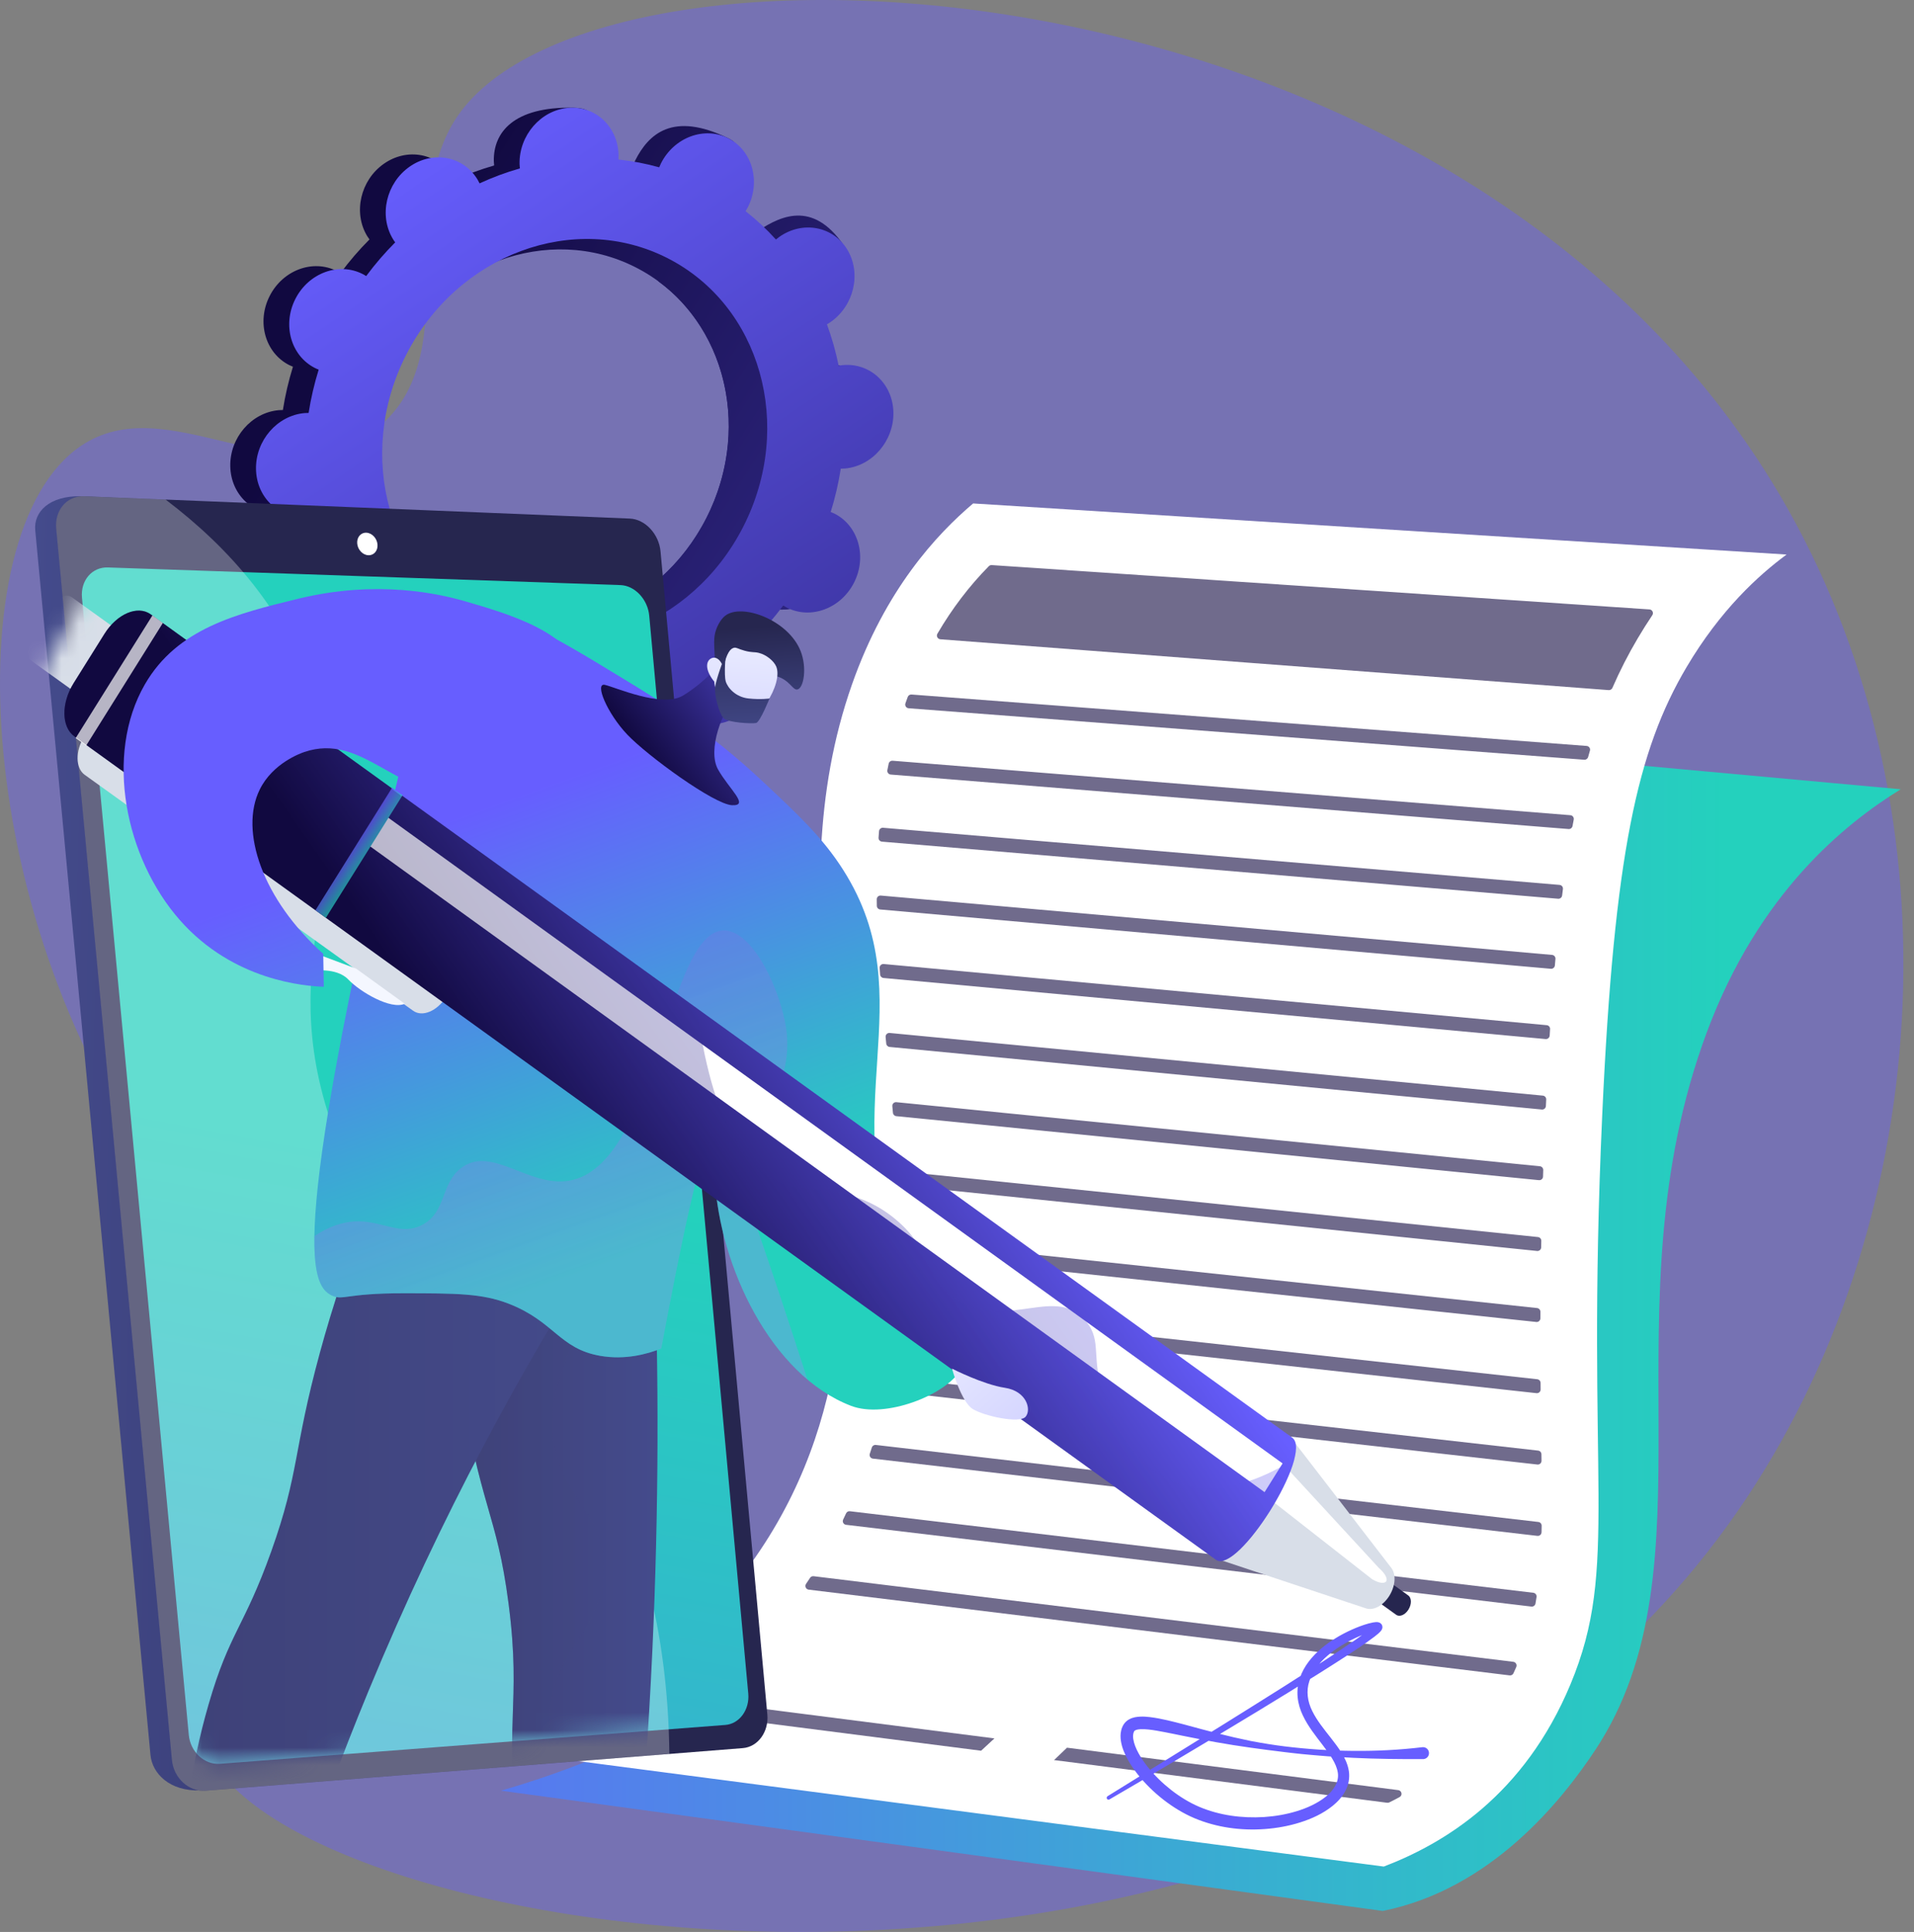 <svg width="109" height="110" viewBox="0 0 109 110" fill="none" xmlns="http://www.w3.org/2000/svg">
<rect x="0" y="0" width="109" height="110" fill="#808080" stroke="none"/>
<path d="M26.057 6.611C22.417 11.922 26.686 20.532 21.284 24.526C16.025 28.415 9.565 22.041 4.61 25.388C-2.742 30.353 -1.399 53.071 9.349 67.186C12.581 71.431 15.282 73.082 16.478 77.883C19.047 88.192 10.02 94.324 11.738 99.422C15.606 110.902 75.093 120.535 98.962 86.034C110.11 69.921 111.778 46.654 101.817 28.983C83.82 -2.95 34.226 -5.305 26.057 6.611Z" fill="#675EFF" fill-opacity="0.4"/>
<path d="M55.658 40.132L108.243 44.939C105.066 46.901 100.149 50.835 97.19 58.804C91.363 74.495 97.837 89.11 90.834 99.664C88.971 102.472 84.953 107.557 78.746 108.804L28.527 101.957C44.972 97.19 49.432 88.176 50.29 80.49C51.15 72.778 48.701 63.553 51.635 51.14C52.835 46.063 54.472 42.411 55.658 40.132L55.658 40.132Z" fill="url(#paint0_linear_835_2218)"/>
<path d="M101.743 31.574C86.302 30.604 70.861 29.634 55.419 28.665C53.34 30.427 50.421 33.558 48.518 38.975C44.139 51.441 49.24 63.771 47.766 75.888C46.826 83.616 42.95 93.297 29.062 99.768C45.644 101.938 62.225 104.107 78.806 106.277C82.232 104.965 86.799 102.237 89.441 95.89C92.243 89.16 90.281 84.608 91.246 63.456C91.926 48.569 93.261 42.697 96.044 37.991C97.971 34.732 100.142 32.757 101.744 31.573L101.743 31.574Z" fill="white"/>
<path d="M51.126 74.749C51.116 74.871 51.106 74.993 51.095 75.115C51.084 75.23 51.167 75.332 51.282 75.345L87.502 79.323C87.628 79.337 87.738 79.238 87.737 79.112C87.736 78.989 87.735 78.865 87.734 78.74C87.733 78.632 87.652 78.542 87.545 78.53L51.36 74.556C51.241 74.543 51.135 74.63 51.126 74.749Z" fill="#110940" fill-opacity="0.6"/>
<path d="M51.27 70.851C51.27 70.974 51.27 71.098 51.27 71.221C51.269 71.329 51.351 71.421 51.458 71.432L87.49 75.27C87.614 75.283 87.723 75.186 87.724 75.061C87.724 74.938 87.725 74.814 87.726 74.69C87.726 74.581 87.644 74.489 87.536 74.477L51.503 70.64C51.378 70.627 51.269 70.725 51.27 70.851V70.851Z" fill="#110940" fill-opacity="0.6"/>
<path d="M50.61 78.608C50.587 78.729 50.564 78.849 50.539 78.969C50.515 79.091 50.599 79.207 50.723 79.221L87.552 83.386C87.679 83.4 87.789 83.3 87.788 83.173C87.786 83.05 87.785 82.926 87.783 82.801C87.782 82.694 87.701 82.604 87.595 82.593L50.841 78.436C50.731 78.424 50.63 78.499 50.61 78.608H50.61Z" fill="#110940" fill-opacity="0.6"/>
<path d="M56.632 98.98L39.93 96.841C39.858 96.832 39.786 96.859 39.739 96.917C39.65 97.028 39.539 97.115 39.413 97.183C39.221 97.288 39.282 97.557 39.482 97.583L55.872 99.682C56.125 99.448 56.379 99.214 56.632 98.98V98.98Z" fill="#110940" fill-opacity="0.6"/>
<path d="M79.629 101.925L60.765 99.509C60.521 99.746 60.274 99.981 60.027 100.214L78.998 102.644C79.04 102.649 79.082 102.642 79.12 102.623C79.319 102.526 79.513 102.425 79.705 102.32C79.885 102.223 79.832 101.951 79.629 101.925L79.629 101.925Z" fill="#110940" fill-opacity="0.6"/>
<path d="M51.134 66.925C51.141 67.049 51.149 67.174 51.156 67.298C51.162 67.402 51.242 67.486 51.345 67.496L87.536 71.227C87.659 71.24 87.767 71.145 87.769 71.02C87.771 70.898 87.774 70.774 87.776 70.65C87.778 70.54 87.696 70.446 87.586 70.435L51.365 66.701C51.236 66.688 51.125 66.794 51.133 66.924L51.134 66.925Z" fill="#110940" fill-opacity="0.6"/>
<path d="M46.132 89.839C46.057 89.953 45.981 90.067 45.904 90.18C45.815 90.312 45.895 90.49 46.053 90.51L85.971 95.392C86.063 95.403 86.151 95.355 86.19 95.271C86.244 95.153 86.296 95.035 86.349 94.915C86.405 94.785 86.322 94.636 86.18 94.619L46.334 89.745C46.254 89.735 46.177 89.772 46.132 89.839Z" fill="#110940" fill-opacity="0.6"/>
<path d="M48.184 86.165C48.129 86.282 48.074 86.399 48.018 86.515C47.954 86.646 48.038 86.801 48.182 86.818L87.21 91.474C87.321 91.487 87.424 91.412 87.444 91.302C87.466 91.179 87.486 91.055 87.505 90.93C87.524 90.812 87.439 90.703 87.321 90.688L48.4 86.045C48.31 86.034 48.223 86.083 48.184 86.165V86.165Z" fill="#110940" fill-opacity="0.6"/>
<path d="M49.65 82.417C49.612 82.536 49.573 82.655 49.534 82.773C49.492 82.901 49.577 83.034 49.71 83.05L87.552 87.448C87.676 87.463 87.786 87.368 87.789 87.243C87.791 87.121 87.794 86.996 87.796 86.87C87.797 86.762 87.716 86.669 87.608 86.657L49.876 82.271C49.775 82.259 49.681 82.32 49.65 82.417H49.65Z" fill="#110940" fill-opacity="0.6"/>
<path d="M50.817 62.985C50.829 63.11 50.841 63.235 50.852 63.36C50.862 63.461 50.941 63.541 51.042 63.551L87.641 67.195C87.763 67.207 87.87 67.114 87.874 66.992C87.878 66.869 87.882 66.746 87.886 66.622C87.89 66.511 87.807 66.415 87.696 66.404L51.049 62.755C50.916 62.742 50.805 62.852 50.817 62.985Z" fill="#110940" fill-opacity="0.6"/>
<path d="M51.91 39.544C51.816 39.537 51.728 39.593 51.695 39.681C51.651 39.801 51.606 39.923 51.563 40.045C51.563 40.045 51.563 40.047 51.563 40.047C51.517 40.178 51.609 40.316 51.747 40.327L90.222 43.258C90.323 43.265 90.415 43.2 90.442 43.102C90.476 42.981 90.51 42.861 90.544 42.742C90.582 42.613 90.492 42.482 90.357 42.472L51.91 39.544V39.544Z" fill="#110940" fill-opacity="0.6"/>
<path d="M50.609 43.482C50.584 43.604 50.559 43.727 50.535 43.849C50.511 43.973 50.601 44.091 50.727 44.101L89.329 47.203C89.437 47.212 89.534 47.136 89.554 47.029C89.576 46.907 89.599 46.786 89.622 46.666C89.645 46.542 89.556 46.426 89.431 46.416L50.834 43.314C50.728 43.305 50.631 43.377 50.609 43.482Z" fill="#110940" fill-opacity="0.6"/>
<path d="M53.552 36.399L91.615 39.293C91.705 39.3 91.788 39.248 91.825 39.166C92.257 38.173 92.735 37.243 93.265 36.348C93.531 35.897 93.809 35.457 94.096 35.029C94.188 34.894 94.099 34.71 93.935 34.699L56.48 32.175C56.418 32.17 56.357 32.193 56.313 32.237C55.197 33.369 54.219 34.653 53.384 36.082C53.306 36.216 53.397 36.387 53.552 36.399L53.552 36.399Z" fill="#110940" fill-opacity="0.6"/>
<path d="M50.434 59.044C50.446 59.169 50.458 59.294 50.471 59.419C50.48 59.52 50.56 59.6 50.661 59.61L87.805 63.173C87.926 63.185 88.032 63.093 88.037 62.972C88.043 62.848 88.049 62.725 88.055 62.603C88.06 62.49 87.976 62.393 87.864 62.382L50.666 58.814C50.533 58.801 50.422 58.912 50.435 59.045L50.434 59.044Z" fill="#110940" fill-opacity="0.6"/>
<path d="M50.095 55.114C50.103 55.239 50.112 55.363 50.121 55.488C50.129 55.591 50.211 55.675 50.314 55.684L88.021 59.161C88.14 59.172 88.244 59.082 88.252 58.963C88.26 58.839 88.267 58.717 88.275 58.594C88.283 58.48 88.198 58.381 88.083 58.371L50.326 54.889C50.196 54.877 50.085 54.984 50.094 55.115L50.095 55.114Z" fill="#110940" fill-opacity="0.6"/>
<path d="M49.93 51.204C49.931 51.328 49.933 51.453 49.935 51.577C49.937 51.685 50.021 51.775 50.128 51.784L88.319 55.16C88.436 55.17 88.539 55.083 88.549 54.966C88.559 54.843 88.57 54.721 88.581 54.599C88.592 54.482 88.505 54.38 88.389 54.37L50.16 50.991C50.036 50.98 49.928 51.079 49.93 51.204Z" fill="#110940" fill-opacity="0.6"/>
<path d="M50.06 47.324C50.05 47.448 50.041 47.571 50.032 47.695C50.023 47.81 50.11 47.911 50.226 47.921L88.733 51.172C88.846 51.182 88.947 51.1 88.961 50.987C88.976 50.864 88.991 50.742 89.007 50.621C89.022 50.501 88.935 50.394 88.814 50.384L50.289 47.131C50.173 47.121 50.07 47.208 50.06 47.324H50.06Z" fill="#110940" fill-opacity="0.6"/>
<path d="M63.073 102.272L69.761 98.13C71.983 96.741 74.213 95.358 76.392 93.91C76.933 93.546 77.481 93.18 77.983 92.788C78.044 92.739 78.105 92.69 78.159 92.641C78.186 92.617 78.212 92.592 78.231 92.57C78.24 92.561 78.249 92.55 78.251 92.547C78.254 92.543 78.249 92.55 78.248 92.553C78.244 92.56 78.24 92.569 78.238 92.577C78.234 92.586 78.226 92.622 78.228 92.644C78.226 92.683 78.249 92.743 78.273 92.774C78.304 92.815 78.337 92.833 78.347 92.838C78.369 92.849 78.38 92.851 78.383 92.853C78.389 92.855 78.399 92.855 78.397 92.856C78.4 92.856 78.402 92.856 78.397 92.856C78.395 92.856 78.39 92.856 78.384 92.857C78.36 92.859 78.327 92.863 78.293 92.87C78.225 92.882 78.151 92.901 78.077 92.922C77.782 93.008 77.484 93.126 77.197 93.259C76.623 93.527 76.074 93.86 75.603 94.267C75.133 94.673 74.738 95.167 74.563 95.726C74.378 96.285 74.461 96.879 74.731 97.421C74.998 97.967 75.406 98.463 75.813 98.982C76.016 99.242 76.222 99.51 76.406 99.809C76.588 100.105 76.752 100.444 76.814 100.832C76.847 101.026 76.839 101.23 76.807 101.426C76.786 101.524 76.765 101.622 76.728 101.713C76.698 101.807 76.655 101.894 76.61 101.98C76.431 102.324 76.169 102.594 75.893 102.82C75.332 103.27 74.692 103.558 74.04 103.764C73.387 103.971 72.712 104.09 72.034 104.141C70.68 104.24 69.293 104.057 68.021 103.522C67.385 103.252 66.797 102.889 66.258 102.471C65.72 102.051 65.229 101.574 64.8 101.036C64.586 100.766 64.386 100.482 64.217 100.171C64.049 99.861 63.9 99.528 63.836 99.138C63.806 98.943 63.798 98.73 63.855 98.506C63.87 98.45 63.885 98.394 63.911 98.34L63.948 98.258C63.962 98.229 63.983 98.198 64.001 98.17C64.079 98.054 64.191 97.954 64.304 97.895C64.534 97.769 64.746 97.751 64.937 97.74C65.129 97.731 65.309 97.746 65.482 97.766C66.173 97.852 66.807 98.025 67.445 98.189C68.079 98.361 68.709 98.534 69.342 98.694C69.975 98.856 70.61 99.001 71.251 99.131C71.892 99.252 72.537 99.358 73.185 99.437C74.482 99.595 75.787 99.682 77.093 99.691C78.398 99.702 79.704 99.637 80.998 99.481H80.999C81.185 99.458 81.355 99.592 81.377 99.778C81.4 99.965 81.267 100.135 81.08 100.157C81.067 100.158 81.054 100.159 81.041 100.159C79.717 100.163 78.398 100.151 77.082 100.087C76.424 100.051 75.766 100.018 75.111 99.958C74.782 99.933 74.455 99.9 74.127 99.87C73.8 99.833 73.472 99.802 73.146 99.759C71.84 99.6 70.533 99.426 69.234 99.193C68.585 99.077 67.939 98.947 67.297 98.819C66.976 98.754 66.657 98.685 66.34 98.626C66.023 98.566 65.709 98.505 65.404 98.474C65.251 98.457 65.103 98.451 64.967 98.456C64.834 98.46 64.709 98.485 64.652 98.521C64.569 98.537 64.494 98.772 64.541 99.028C64.581 99.287 64.697 99.566 64.841 99.829C64.985 100.095 65.163 100.35 65.355 100.594C65.743 101.083 66.198 101.526 66.692 101.914C67.188 102.301 67.725 102.632 68.296 102.876C69.444 103.363 70.728 103.534 71.986 103.457C72.615 103.415 73.242 103.309 73.841 103.126C74.437 102.944 75.016 102.683 75.483 102.314C75.951 101.949 76.273 101.444 76.186 100.925C76.147 100.664 76.029 100.395 75.87 100.134C75.713 99.872 75.522 99.617 75.325 99.359C74.932 98.842 74.501 98.315 74.197 97.676C74.044 97.358 73.935 97.005 73.9 96.639C73.862 96.272 73.908 95.897 74.023 95.552C74.136 95.206 74.315 94.889 74.528 94.609C74.741 94.327 74.987 94.079 75.249 93.857C75.777 93.413 76.366 93.067 76.982 92.789C77.291 92.651 77.606 92.529 77.941 92.436C78.026 92.414 78.111 92.393 78.204 92.376C78.251 92.368 78.299 92.361 78.357 92.358C78.371 92.357 78.387 92.357 78.405 92.357C78.421 92.357 78.443 92.359 78.466 92.362C78.475 92.363 78.495 92.367 78.511 92.371C78.524 92.374 78.544 92.38 78.575 92.396C78.595 92.404 78.636 92.429 78.673 92.478C78.706 92.515 78.728 92.588 78.728 92.636C78.729 92.668 78.72 92.714 78.713 92.733C78.707 92.751 78.7 92.768 78.691 92.785C78.68 92.805 78.664 92.831 78.654 92.842C78.632 92.873 78.614 92.893 78.595 92.913C78.558 92.951 78.524 92.983 78.49 93.013C78.422 93.073 78.355 93.126 78.287 93.178C77.75 93.586 77.201 93.942 76.65 94.303C75.547 95.019 74.433 95.712 73.315 96.4C72.197 97.087 71.077 97.769 69.952 98.444C67.702 99.792 65.451 101.14 63.182 102.454C63.131 102.484 63.067 102.467 63.038 102.417C63.009 102.368 63.025 102.304 63.073 102.274L63.073 102.272Z" fill="#675EFF"/>
<path d="M43.341 34.429C44.706 35.122 46.42 34.486 47.17 33.008C47.92 31.53 47.422 29.771 46.058 29.078C45.987 29.042 45.915 29.012 45.843 28.983C46.096 28.166 46.287 27.342 46.416 26.518C46.494 26.518 46.572 26.516 46.652 26.509C48.209 26.37 49.445 24.94 49.412 23.314C49.38 21.688 48.091 20.482 46.534 20.62C46.453 20.628 46.373 20.64 46.293 20.655C46.131 19.849 45.908 19.062 45.627 18.3C45.698 18.258 45.769 18.215 45.839 18.166C47.171 17.233 47.597 15.391 46.79 14.052C45.984 12.714 44.25 12.385 42.918 13.318C42.85 13.366 42.785 13.417 42.722 13.47C42.196 12.888 41.619 12.349 40.995 11.857C41.039 11.785 41.082 11.713 41.12 11.636C41.871 10.159 42.851 8.545 41.476 7.873C38.294 6.32 36.929 7.65 36.179 9.127C36.14 9.204 36.107 9.281 36.075 9.36C35.309 9.146 34.534 8.998 33.754 8.917C33.758 8.835 33.762 8.752 33.761 8.669C33.728 7.043 34.211 6.163 32.648 6.133C29.24 6.066 28.091 7.546 28.123 9.171C28.125 9.256 28.132 9.339 28.14 9.422C27.359 9.644 26.593 9.929 25.846 10.273C25.811 10.201 25.774 10.129 25.732 10.059C24.925 8.72 23.191 8.391 21.86 9.325C20.528 10.258 20.102 12.1 20.908 13.438C20.95 13.507 20.995 13.571 21.041 13.634C20.451 14.224 19.899 14.865 19.389 15.552C19.322 15.51 19.256 15.47 19.185 15.434C17.82 14.741 16.106 15.377 15.356 16.855C14.605 18.333 15.103 20.092 16.468 20.785C16.539 20.821 16.611 20.851 16.683 20.88C16.43 21.697 16.239 22.521 16.11 23.345C16.032 23.345 15.954 23.347 15.874 23.354C14.317 23.493 13.081 24.923 13.114 26.549C13.146 28.175 14.435 29.381 15.992 29.242C16.073 29.235 16.153 29.222 16.232 29.208C16.395 30.013 16.618 30.8 16.899 31.562C16.828 31.604 16.756 31.648 16.687 31.697C15.355 32.629 14.929 34.471 15.736 35.81C16.542 37.149 19.213 37.771 20.545 36.838C20.613 36.79 19.74 36.445 19.804 36.393C20.33 36.975 20.907 37.514 21.531 38.005C21.487 38.078 21.444 38.15 21.405 38.227C20.655 39.704 21.153 41.464 22.517 42.156C23.882 42.849 25.596 42.213 26.347 40.736C26.386 40.659 26.419 40.581 26.451 40.503C27.217 40.717 27.992 40.865 28.772 40.946C28.767 41.028 28.764 41.111 28.765 41.194C28.798 42.82 30.086 44.026 31.643 43.887C33.2 43.748 34.435 42.317 34.403 40.691C34.401 40.606 34.394 40.523 34.386 40.441C35.167 40.218 35.933 39.934 36.68 39.59C36.716 39.662 36.752 39.734 36.795 39.804C37.601 41.143 39.335 41.472 40.667 40.538C41.999 39.605 42.425 37.763 41.618 36.425C41.577 36.356 41.532 36.292 41.485 36.229C42.075 35.639 42.628 34.998 43.138 34.311C43.204 34.352 43.271 34.393 43.342 34.429H43.341ZM26.33 34.645C21.376 32.129 19.567 25.741 22.292 20.376C25.015 15.012 31.24 12.702 36.194 15.218C41.148 17.733 42.957 24.121 40.233 29.486C37.509 34.85 31.285 37.16 26.33 34.645Z" fill="url(#paint1_linear_835_2218)"/>
<path d="M46.652 26.509C48.209 26.37 49.444 24.939 49.412 23.313C49.379 21.687 48.091 20.482 46.534 20.62C46.453 20.628 46.373 20.64 46.293 20.655C46.131 19.849 45.908 19.062 45.626 18.3C45.698 18.258 45.769 18.215 45.839 18.166C47.171 17.233 48.819 14.978 47.879 13.729C46.096 11.359 44.25 12.385 42.918 13.318C42.849 13.366 42.785 13.417 42.722 13.47C42.196 12.888 41.619 12.349 40.995 11.857C41.038 11.785 41.081 11.713 41.12 11.636C41.529 10.832 41.565 9.945 41.295 9.191C40.008 11.456 38.739 13.729 37.493 16.016C41.445 18.912 42.704 24.62 40.233 29.486C38.139 33.609 33.978 35.925 29.914 35.635C29.733 36.105 29.555 36.577 29.361 37.043C28.834 38.306 28.236 39.544 27.637 40.779C28.014 40.85 28.392 40.906 28.772 40.946C28.767 41.028 28.763 41.111 28.765 41.194C28.797 42.82 29.784 44.201 32.606 44.051C34.167 43.969 34.435 42.317 34.402 40.691C34.4 40.606 34.394 40.523 34.385 40.441C35.166 40.218 35.933 39.933 36.679 39.589C36.715 39.662 36.751 39.734 36.794 39.804C37.6 41.143 40.398 41.712 41.731 40.778C43.063 39.845 42.424 37.763 41.617 36.424C41.576 36.356 41.531 36.292 41.484 36.228C42.074 35.638 42.627 34.998 43.137 34.311C43.203 34.352 43.27 34.393 43.34 34.428C44.705 35.121 46.42 34.485 47.17 33.008C47.92 31.53 47.422 29.771 46.057 29.078C45.987 29.042 45.915 29.012 45.842 28.983C46.096 28.165 46.287 27.341 46.415 26.517C46.493 26.517 46.572 26.516 46.651 26.509H46.652Z" fill="url(#paint2_linear_835_2218)"/>
<path d="M48.118 26.676C49.675 26.537 50.91 25.106 50.878 23.48C50.846 21.854 49.557 20.648 48 20.787C47.919 20.794 47.839 20.807 47.76 20.821C47.597 20.016 47.374 19.229 47.093 18.467C47.165 18.425 47.236 18.382 47.306 18.333C48.638 17.4 49.063 15.558 48.257 14.219C47.45 12.88 45.716 12.551 44.384 13.485C44.316 13.533 44.252 13.584 44.188 13.637C43.662 13.055 43.086 12.516 42.461 12.024C42.505 11.952 42.548 11.879 42.587 11.803C43.337 10.325 42.839 8.566 41.474 7.873C40.11 7.18 38.395 7.816 37.645 9.294C37.606 9.371 37.573 9.448 37.541 9.526C36.775 9.313 36 9.165 35.22 9.083C35.224 9.001 35.228 8.919 35.226 8.835C35.194 7.209 33.905 6.004 32.348 6.143C30.791 6.281 29.556 7.712 29.588 9.338C29.59 9.423 29.597 9.506 29.606 9.589C28.825 9.811 28.058 10.096 27.311 10.44C27.276 10.367 27.239 10.295 27.197 10.225C26.39 8.887 24.657 8.558 23.325 9.491C21.993 10.425 21.567 12.266 22.374 13.605C22.415 13.674 22.46 13.737 22.506 13.801C21.916 14.391 21.364 15.031 20.853 15.719C20.787 15.677 20.72 15.636 20.65 15.601C19.285 14.908 17.571 15.544 16.82 17.022C16.07 18.499 16.568 20.259 17.933 20.951C18.003 20.987 18.076 21.017 18.148 21.046C17.895 21.864 17.704 22.688 17.575 23.512C17.497 23.512 17.418 23.513 17.339 23.52C15.782 23.66 14.546 25.09 14.579 26.716C14.611 28.342 15.9 29.548 17.456 29.409C17.538 29.401 17.618 29.389 17.697 29.374C17.86 30.18 18.083 30.967 18.364 31.729C18.292 31.771 18.221 31.814 18.151 31.863C16.82 32.796 16.394 34.638 17.201 35.977C18.007 37.316 19.741 37.644 21.073 36.711C21.141 36.663 21.205 36.612 21.269 36.559C21.795 37.141 22.372 37.68 22.996 38.172C22.952 38.244 22.909 38.316 22.87 38.393C22.12 39.871 22.618 41.63 23.983 42.323C25.347 43.015 27.062 42.379 27.812 40.902C27.851 40.825 27.884 40.748 27.916 40.669C28.682 40.883 29.458 41.031 30.238 41.112C30.233 41.194 30.229 41.277 30.23 41.36C30.263 42.986 31.552 44.192 33.108 44.053C34.665 43.914 35.901 42.484 35.868 40.858C35.867 40.773 35.859 40.69 35.851 40.607C36.632 40.384 37.399 40.099 38.145 39.755C38.181 39.828 38.218 39.9 38.259 39.97C39.066 41.309 40.8 41.638 42.132 40.705C43.464 39.771 43.89 37.929 43.083 36.591C43.042 36.523 42.996 36.458 42.95 36.395C43.54 35.805 44.092 35.164 44.603 34.477C44.669 34.519 44.736 34.559 44.807 34.595C46.171 35.288 47.885 34.652 48.636 33.174C49.386 31.697 48.888 29.937 47.524 29.244C47.453 29.209 47.381 29.178 47.308 29.15C47.562 28.332 47.753 27.508 47.881 26.684C47.959 26.684 48.038 26.682 48.118 26.675L48.118 26.676ZM42.335 29.975C39.418 35.72 32.753 38.194 27.447 35.5C22.142 32.806 20.206 25.965 23.122 20.221C26.039 14.476 32.704 12.002 38.01 14.696C43.316 17.39 45.252 24.231 42.335 29.975H42.335Z" fill="url(#paint3_linear_835_2218)"/>
<path d="M36.276 31.483L42.332 97.361C42.422 98.342 41.798 99.2 40.942 99.267L11.436 101.94C9.637 102.009 8.666 100.96 8.569 99.922L2.007 30.191C1.909 29.143 2.807 28.216 4.624 28.256L34.533 29.62C35.402 29.656 36.185 30.494 36.276 31.483Z" fill="url(#paint4_linear_835_2218)"/>
<path d="M37.617 31.399L43.699 97.617C43.79 98.602 43.163 99.465 42.303 99.533L11.712 101.958C10.757 102.034 9.893 101.243 9.795 100.199L3.204 30.097C3.106 29.044 3.821 28.215 4.791 28.255L35.867 29.526C36.739 29.562 37.526 30.405 37.617 31.399Z" fill="#26264F"/>
<path d="M36.973 35.053L42.613 96.426C42.698 97.348 42.111 98.152 41.307 98.214L12.534 100.426C11.646 100.494 10.843 99.755 10.751 98.783L4.669 34.034C4.577 33.054 5.241 32.278 6.142 32.309L35.337 33.314C36.152 33.342 36.888 34.125 36.973 35.053H36.973Z" fill="url(#paint5_linear_835_2218)"/>
<path d="M21.497 30.994C21.53 31.349 21.299 31.626 20.98 31.614C20.661 31.603 20.376 31.306 20.343 30.951C20.31 30.596 20.542 30.318 20.861 30.33C21.179 30.343 21.464 30.64 21.497 30.994V30.994Z" fill="white"/>
<g style="mix-blend-mode:soft-light" opacity="0.3">
<path d="M18.662 63.316C15.622 53.6 20.913 48.705 17.917 39.705C16.286 34.809 13.022 31.161 9.432 28.445L4.787 28.255C3.817 28.215 3.102 29.044 3.201 30.098L9.791 100.199C9.889 101.243 10.753 102.034 11.708 101.958L38.119 99.864C38.036 92.545 36.317 87.335 34.404 83.632C29.15 73.456 21.81 73.377 18.662 63.316Z" fill="#F4F7FA"/>
</g>
<mask id="mask0_835_2218" style="mask-type:luminance" maskUnits="userSpaceOnUse" x="0" y="32" width="104" height="69">
<path d="M63.018 33.24L100.748 94.694C117.125 100.377 42.102 98.152 41.298 98.214L12.525 100.426C11.637 100.495 10.834 99.755 10.743 98.784L0.15 43.78C0.057 42.8 5.232 32.278 6.133 32.309L35.328 33.314C36.143 33.342 62.933 32.311 63.018 33.24Z" fill="white"/>
</mask>
<g mask="url(#mask0_835_2218)">
<path d="M37.26 71.082C37.518 78.141 37.529 85.811 37.15 94.005C36.723 103.231 35.865 111.759 34.784 119.489C34.382 119.503 33.959 119.505 33.518 119.492C33.22 119.483 32.932 119.467 32.653 119.447C32.092 117.844 31.429 115.736 30.835 113.219C30.211 110.571 29.834 108.196 29.566 105.925C28.621 97.93 29.728 97.232 28.962 91.306C28.282 86.058 27.317 85.853 26.183 78.403C24.953 70.318 25.869 69.105 26.314 68.667C28.21 66.802 32.663 68.072 37.26 71.082L37.26 71.082Z" fill="url(#paint6_linear_835_2218)"/>
<path style="mix-blend-mode:multiply" opacity="0.3" d="M26.314 68.667C28.122 66.888 32.257 67.965 36.624 70.68C31.6 76.496 31.052 80.268 31.654 82.716C32.335 85.482 34.404 86.279 34.396 89.304C34.387 93.021 31.255 94.006 31.322 97.94C31.366 100.541 32.742 100.514 33.067 103.727C33.451 107.528 31.654 108.838 32.236 111.65C32.486 112.86 33.201 114.441 35.238 116.07C35.091 117.225 34.941 118.368 34.784 119.49C34.382 119.504 33.959 119.506 33.518 119.493C33.22 119.484 32.932 119.469 32.653 119.448C32.092 117.845 31.429 115.737 30.835 113.219C30.211 110.572 29.834 108.197 29.566 105.926C28.621 97.93 29.728 97.233 28.962 91.307C28.282 86.059 27.317 85.854 26.183 78.403C24.953 70.318 25.869 69.106 26.314 68.667L26.314 68.667Z" fill="url(#paint7_linear_835_2218)"/>
<path d="M34.148 70.963C29.822 77.745 25.156 86.184 20.983 96.286C17.83 103.92 15.543 111.087 13.864 117.475C13.636 117.588 13.101 117.813 12.416 117.716C11.482 117.583 10.921 116.944 10.775 116.766C10.092 112.187 10.167 108.309 10.399 105.509C10.548 103.717 10.81 100.733 11.877 97.049C13.071 92.922 13.892 92.69 15.45 88.324C17.067 83.792 16.676 82.661 18.225 76.99C18.861 74.66 19.926 71.193 21.683 67.046C25.838 68.352 29.993 69.657 34.148 70.963L34.148 70.963Z" fill="url(#paint8_linear_835_2218)"/>
<path d="M54.675 78.034C53.843 79.42 50.422 80.794 48.467 80.045C43.895 78.293 40.968 72.063 40.711 67.106C40.656 66.041 40.69 65.001 40.489 64.969C39.982 64.889 38.681 71.325 37.661 76.782C36.84 77.104 35.595 77.445 34.173 77.196C31.846 76.787 31.569 75.238 28.965 74.228C27.447 73.639 25.958 73.637 22.982 73.635C19.622 73.632 19.529 74.076 18.882 73.753C17.684 73.157 16.274 70.778 23.398 41.214C23.866 39.271 24.655 36.164 26.861 35.26C28.668 34.519 30.99 35.897 35.561 38.684C37.845 40.077 40.398 41.653 43.393 44.455C45.433 46.364 46.853 47.693 48.023 49.537C52.742 56.975 47.288 63.174 51.569 72.685C53.041 75.955 55.545 76.582 54.674 78.034H54.675Z" fill="url(#paint9_linear_835_2218)"/>
<path style="mix-blend-mode:multiply" opacity="0.3" d="M24.09 69.717C25.427 68.972 25.088 67.407 26.25 66.513C27.982 65.179 30.095 67.609 32.4 67.225C37.43 66.385 37.94 53.046 41.208 52.98C42.747 52.949 44.23 55.877 44.699 58.144C45.518 62.111 42.38 63.88 42.87 68.828C42.958 69.715 43.051 69.572 45.197 76.128C45.483 77 45.744 77.807 45.981 78.541C42.853 75.9 40.916 71.094 40.709 67.106C40.654 66.042 40.689 65.001 40.488 64.97C39.981 64.89 38.68 71.326 37.659 76.782C36.839 77.104 35.594 77.446 34.172 77.196C31.845 76.788 31.567 75.238 28.964 74.228C27.445 73.639 25.957 73.638 22.981 73.635C19.621 73.632 19.528 74.076 18.881 73.754C18.391 73.51 17.866 72.964 17.904 70.381C18.892 69.723 19.74 69.533 20.432 69.54C21.852 69.552 22.889 70.386 24.089 69.717H24.09Z" fill="url(#paint10_linear_835_2218)"/>
<path d="M41.431 37.344C41.431 37.344 40.203 38.838 38.882 39.612C37.689 40.312 35.059 39.133 34.45 38.995C33.842 38.856 34.572 40.612 35.72 41.822C36.868 43.032 40.663 45.799 41.687 45.846C42.71 45.892 41.522 44.932 40.893 43.813C40.265 42.695 41.151 40.383 41.944 39.671C42.737 38.958 41.431 37.343 41.431 37.343V37.344Z" fill="url(#paint11_linear_835_2218)"/>
<path d="M4.824 44.116L23.524 57.547C24.054 57.928 24.901 57.571 25.415 56.749C25.929 55.928 25.916 54.953 25.386 54.572L6.686 41.141C6.156 40.76 5.309 41.117 4.795 41.939C4.281 42.761 4.294 43.735 4.824 44.116Z" fill="#D8DEE8"/>
<path d="M1.823 37.648L5.559 40.331L7.835 36.694L4.1 34.011C3.835 33.821 3.466 33.913 3.275 34.218L1.689 36.753C1.499 37.057 1.559 37.459 1.823 37.648Z" fill="#D8DEE8"/>
<path d="M77.766 90.688L79.51 91.941C79.706 92.082 80.019 91.95 80.209 91.646C80.399 91.341 80.394 90.981 80.198 90.84L78.455 89.587L77.766 90.689V90.688Z" fill="#26264F"/>
<path d="M79.121 90.861C78.772 91.419 78.218 91.718 77.796 91.578L69.07 88.679L73.418 81.729L79.236 89.275C79.517 89.641 79.469 90.304 79.121 90.861Z" fill="#D8DEE8"/>
<g style="mix-blend-mode:soft-light">
<path d="M78.942 90.035C78.847 90.188 78.512 90.138 78.14 89.916L71.066 84.378L72.257 82.475L78.535 89.286C78.868 89.57 79.038 89.883 78.942 90.036V90.035Z" fill="white"/>
</g>
<path d="M4.234 41.927L69.241 88.805C70.479 89.694 74.827 82.744 73.589 81.855L8.582 34.977C7.843 34.447 6.664 34.945 5.948 36.09L4.194 38.894C3.477 40.039 3.495 41.397 4.234 41.927Z" fill="url(#paint12_linear_835_2218)"/>
<g style="mix-blend-mode:soft-light">
<path d="M20.93 48.082L72.016 84.96L73.041 83.323L21.954 46.444L20.93 48.082Z" fill="white"/>
</g>
<path style="mix-blend-mode:multiply" d="M17.965 51.828L18.561 52.255L22.926 45.278L22.33 44.85L17.965 51.828Z" fill="url(#paint13_linear_835_2218)"/>
<g style="mix-blend-mode:soft-light">
<path d="M4.312 42.022L4.908 42.45L9.274 35.472L8.678 35.044L4.312 42.022Z" fill="white"/>
</g>
<path style="mix-blend-mode:multiply" opacity="0.3" d="M8.582 34.977L39.697 57.511C40.69 64.781 42.913 67.038 45.035 67.528C46.509 67.868 48.817 67.561 51.066 69.478C53.238 71.328 52.571 72.879 54.53 74.037C57.435 75.754 60.189 73.106 61.88 75.268C62.79 76.43 62.074 77.297 62.921 79.66C63.235 80.537 64.545 84.187 68.057 84.672C70.1 84.954 72.144 84.062 73.713 83.072C73.152 85.296 70.222 89.509 69.241 88.805L4.234 41.927C3.495 41.397 3.477 40.039 4.194 38.894L5.948 36.09C6.664 34.945 7.843 34.447 8.582 34.977Z" fill="url(#paint14_linear_835_2218)"/>
<path d="M54.215 77.926C54.215 77.926 55.98 78.829 57.229 79.018C58.478 79.207 58.75 80.276 58.403 80.669C58.057 81.062 56.069 80.632 55.404 80.231C54.739 79.83 54.215 77.925 54.215 77.925L54.215 77.926Z" fill="url(#paint15_linear_835_2218)"/>
<path d="M17.773 55.28C17.773 55.28 19.158 55.058 19.835 55.77C20.512 56.482 22.266 57.509 23.051 57.151L20.282 55.152L17.774 54.212V55.28L17.773 55.28Z" fill="#F4F7FF"/>
<path d="M18.44 56.185C17.431 56.148 13.313 55.875 10.241 52.386C7.13 48.853 5.935 42.981 8.247 38.972C10.092 35.772 13.49 34.943 16.972 34.093C21.512 32.984 25.078 33.826 26.504 34.24C28.928 34.944 32.674 36.031 33.076 38.433C33.52 41.089 29.818 44.987 26.213 45.177C22.575 45.369 20.628 41.701 17.338 42.815C17.115 42.891 15.535 43.451 14.793 44.952C13.621 47.321 14.949 51.2 18.408 54.309C18.419 54.934 18.43 55.559 18.44 56.185Z" fill="url(#paint16_linear_835_2218)"/>
<path d="M44.254 38.513C44.987 38.73 45.153 39.335 45.427 39.253C45.779 39.147 45.96 38.014 45.6 37.085C44.905 35.292 42.212 34.308 41.28 35.073C41.037 35.273 40.779 35.709 40.7 36.167C40.664 36.379 40.662 36.672 40.696 37.254C40.726 37.77 40.717 37.748 40.73 37.901C40.76 38.267 40.854 38.912 41.187 39.806C41.326 39.642 41.51 39.448 41.742 39.255C41.832 39.181 42.185 38.895 42.587 38.722C42.846 38.61 43.549 38.304 44.254 38.512V38.513Z" fill="url(#paint17_linear_835_2218)"/>
<path d="M40.678 38.81C40.678 38.81 40.74 40.239 41.997 40.866C43.123 41.428 44.616 38.911 44.205 37.95C44.068 37.629 43.644 37.281 43.209 37.173C42.952 37.109 42.826 37.164 42.408 37.051C42.023 36.947 41.947 36.851 41.799 36.883C41.613 36.923 41.376 37.15 41.198 38.038C41.106 37.691 40.901 37.459 40.679 37.445C40.644 37.443 40.541 37.453 40.458 37.511C40.153 37.72 40.213 38.25 40.678 38.811V38.81Z" fill="url(#paint18_linear_835_2218)"/>
<path d="M41.331 37.248C41.331 37.248 41.219 38.42 41.331 38.798C41.443 39.175 41.907 39.693 42.627 39.769C43.349 39.844 43.823 39.769 43.823 39.769C43.823 39.769 43.284 41.113 43.06 41.165C42.836 41.216 41.463 41.146 41.213 40.898C40.963 40.65 40.656 39.566 40.73 39.088C40.803 38.609 41.213 37.525 41.213 37.525L41.332 37.248L41.331 37.248Z" fill="url(#paint19_linear_835_2218)"/>
</g>
<defs>
<linearGradient id="paint0_linear_835_2218" x1="98.334" y1="74.802" x2="7.664" y2="74.802" gradientUnits="userSpaceOnUse">
<stop stop-color="#24D1BD"/>
<stop offset="1" stop-color="#675EFF"/>
</linearGradient>
<linearGradient id="paint1_linear_835_2218" x1="20.754" y1="17.854" x2="98.134" y2="67.15" gradientUnits="userSpaceOnUse">
<stop stop-color="#110940"/>
<stop offset="0.99" stop-color="#675EFF"/>
</linearGradient>
<linearGradient id="paint2_linear_835_2218" x1="21.198" y1="17.159" x2="98.578" y2="66.455" gradientUnits="userSpaceOnUse">
<stop stop-color="#110940"/>
<stop offset="1" stop-color="#675EFF"/>
</linearGradient>
<linearGradient id="paint3_linear_835_2218" x1="21.894" y1="8.976" x2="66.569" y2="75.454" gradientUnits="userSpaceOnUse">
<stop stop-color="#675EFF"/>
<stop offset="1" stop-color="#110940"/>
</linearGradient>
<linearGradient id="paint4_linear_835_2218" x1="1.305" y1="64.968" x2="42.974" y2="65.797" gradientUnits="userSpaceOnUse">
<stop stop-color="#444B8C"/>
<stop offset="1" stop-color="#26264F"/>
</linearGradient>
<linearGradient id="paint5_linear_835_2218" x1="23.493" y1="66.011" x2="-0.286" y2="191.445" gradientUnits="userSpaceOnUse">
<stop stop-color="#24D1BD"/>
<stop offset="1" stop-color="#675EFF"/>
</linearGradient>
<linearGradient id="paint6_linear_835_2218" x1="37.445" y1="93.647" x2="25.566" y2="93.647" gradientUnits="userSpaceOnUse">
<stop stop-color="#444B8C"/>
<stop offset="1" stop-color="#3E4177"/>
</linearGradient>
<linearGradient id="paint7_linear_835_2218" x1="37.445" y1="93.648" x2="25.566" y2="93.648" gradientUnits="userSpaceOnUse">
<stop stop-color="#444B8C"/>
<stop offset="1" stop-color="#3E4177"/>
</linearGradient>
<linearGradient id="paint8_linear_835_2218" x1="34.148" y1="92.393" x2="10.234" y2="92.393" gradientUnits="userSpaceOnUse">
<stop stop-color="#444B8C"/>
<stop offset="1" stop-color="#3E4177"/>
</linearGradient>
<linearGradient id="paint9_linear_835_2218" x1="36.764" y1="70.945" x2="27.771" y2="45.868" gradientUnits="userSpaceOnUse">
<stop stop-color="#24D1BD"/>
<stop offset="1" stop-color="#675EFF"/>
</linearGradient>
<linearGradient id="paint10_linear_835_2218" x1="34.048" y1="72.641" x2="24.833" y2="46.947" gradientUnits="userSpaceOnUse">
<stop stop-color="#AA80F9"/>
<stop offset="1" stop-color="#6165D7"/>
</linearGradient>
<linearGradient id="paint11_linear_835_2218" x1="36.813" y1="43.391" x2="47.208" y2="35.773" gradientUnits="userSpaceOnUse">
<stop stop-color="#110940"/>
<stop offset="1" stop-color="#675EFF"/>
</linearGradient>
<linearGradient id="paint12_linear_835_2218" x1="50.466" y1="49.562" x2="29.068" y2="64.56" gradientUnits="userSpaceOnUse">
<stop stop-color="#675EFF"/>
<stop offset="1" stop-color="#110940"/>
</linearGradient>
<linearGradient id="paint13_linear_835_2218" x1="20.872" y1="48.836" x2="20.064" y2="48.297" gradientUnits="userSpaceOnUse">
<stop stop-color="#24D1BD"/>
<stop offset="1" stop-color="#675EFF"/>
</linearGradient>
<linearGradient id="paint14_linear_835_2218" x1="50.473" y1="49.555" x2="29.069" y2="64.557" gradientUnits="userSpaceOnUse">
<stop stop-color="#675EFF"/>
<stop offset="1" stop-color="#110940"/>
</linearGradient>
<linearGradient id="paint15_linear_835_2218" x1="50.894" y1="73.332" x2="83.302" y2="109.256" gradientUnits="userSpaceOnUse">
<stop stop-color="#F4F7FF"/>
<stop offset="1" stop-color="#675EFF"/>
</linearGradient>
<linearGradient id="paint16_linear_835_2218" x1="31.498" y1="74.076" x2="22.295" y2="48.411" gradientUnits="userSpaceOnUse">
<stop stop-color="#24D1BD"/>
<stop offset="1" stop-color="#675EFF"/>
</linearGradient>
<linearGradient id="paint17_linear_835_2218" x1="43.56" y1="41.955" x2="43.09" y2="35.659" gradientUnits="userSpaceOnUse">
<stop stop-color="#444B8C"/>
<stop offset="1" stop-color="#26264F"/>
</linearGradient>
<linearGradient id="paint18_linear_835_2218" x1="42.644" y1="33.472" x2="39.491" y2="73.1" gradientUnits="userSpaceOnUse">
<stop stop-color="#F4F7FF"/>
<stop offset="1" stop-color="#675EFF"/>
</linearGradient>
<linearGradient id="paint19_linear_835_2218" x1="42.493" y1="42.526" x2="41.923" y2="34.882" gradientUnits="userSpaceOnUse">
<stop stop-color="#444B8C"/>
<stop offset="1" stop-color="#26264F"/>
</linearGradient>
</defs>
</svg>
